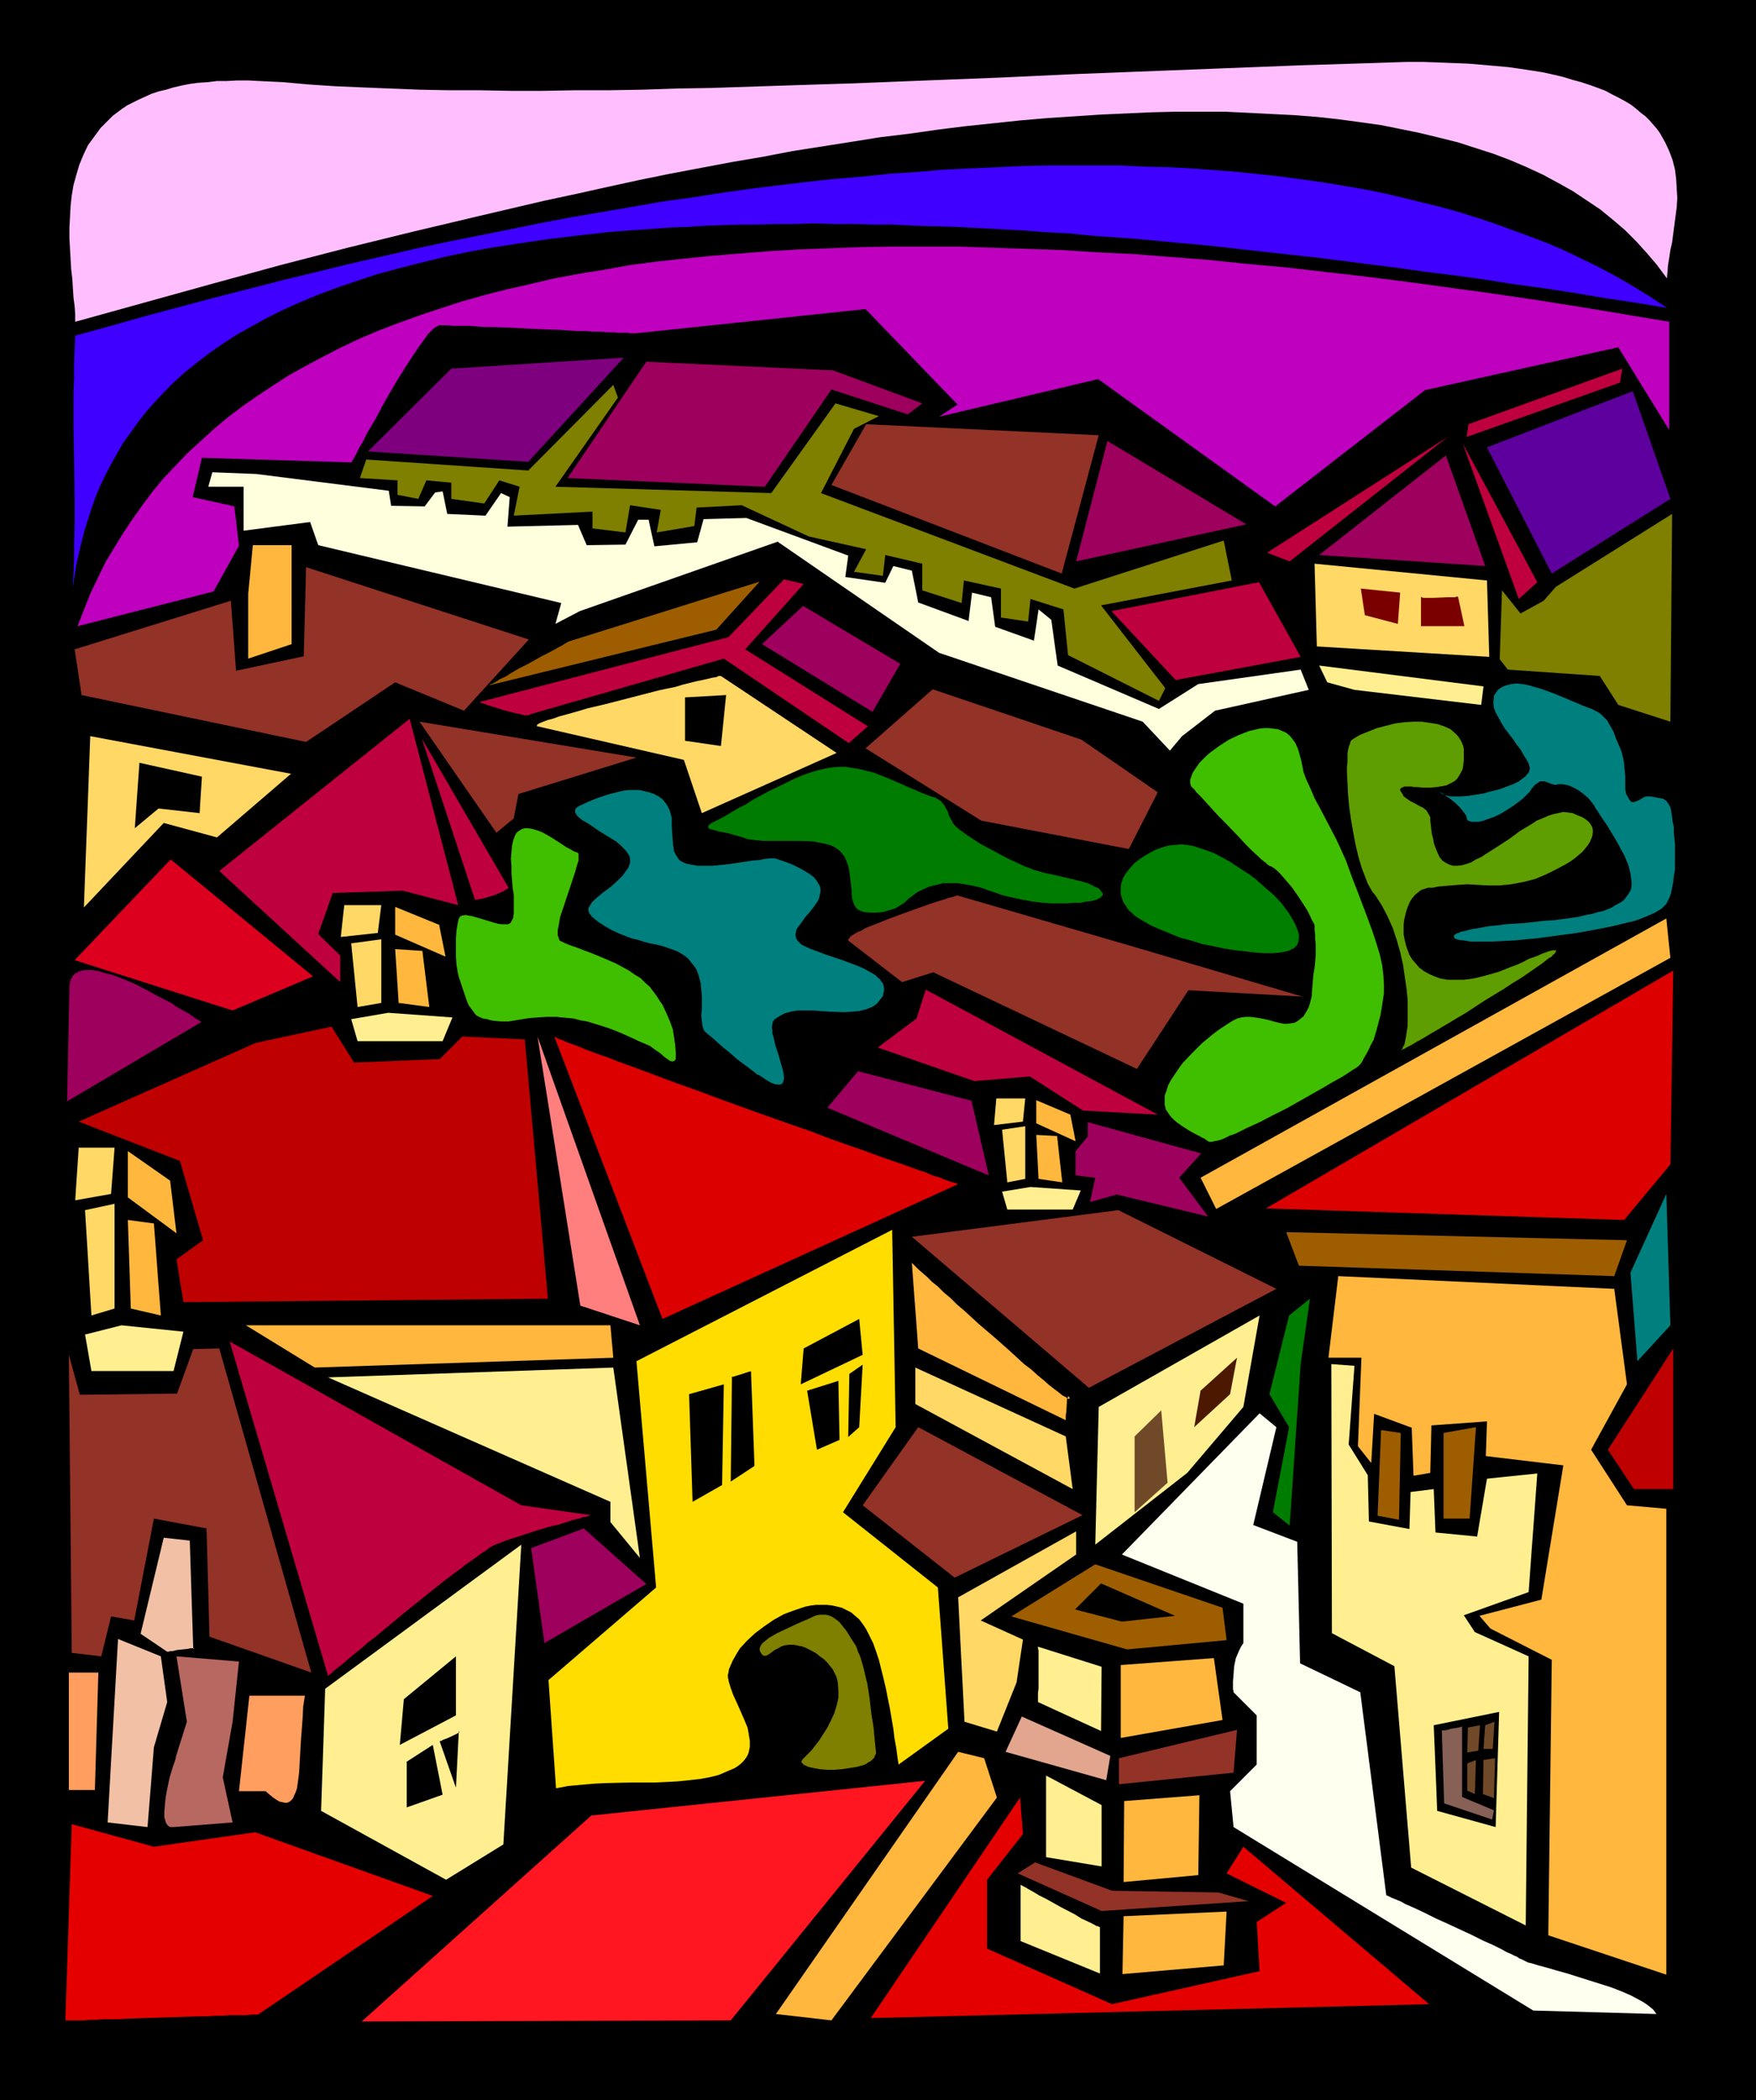 <?xml version="1.0" encoding="UTF-8" standalone="no"?>
<svg
   version="1.0"
   width="129.766mm"
   height="155.166mm"
   id="svg126"
   sodipodi:docname="Town - Old.wmf"
   xmlns:inkscape="http://www.inkscape.org/namespaces/inkscape"
   xmlns:sodipodi="http://sodipodi.sourceforge.net/DTD/sodipodi-0.dtd"
   xmlns="http://www.w3.org/2000/svg"
   xmlns:svg="http://www.w3.org/2000/svg">
  <rect width="100%" height="100%" fill="#333333" stroke="none"/>
  <sodipodi:namedview
     id="namedview126"
     pagecolor="#ffffff"
     bordercolor="#000000"
     borderopacity="0.25"
     inkscape:showpageshadow="2"
     inkscape:pageopacity="0.0"
     inkscape:pagecheckerboard="0"
     inkscape:deskcolor="#d1d1d1"
     inkscape:document-units="mm" />
  <defs
     id="defs1">
    <pattern
       id="WMFhbasepattern"
       patternUnits="userSpaceOnUse"
       width="6"
       height="6"
       x="0"
       y="0" />
  </defs>
  <path
     style="fill:#000000;fill-opacity:1;fill-rule:evenodd;stroke:none"
     d="M 0,0 H 490.455 V 586.455 H 0 Z"
     id="path1" />
  <path
     style="fill:#ff1621;fill-opacity:1;fill-rule:evenodd;stroke:none"
     d="m 101,564.478 103.101,-0.323 54.298,-66.903 -93.243,9.696 z"
     id="path2" />
  <path
     style="fill:#ffb73d;fill-opacity:1;fill-rule:evenodd;stroke:none"
     d="m 313.504,551.226 0.323,-16.16 28.765,-1.293 -0.808,15.029 z"
     id="path3" />
  <path
     style="fill:#ffb73d;fill-opacity:1;fill-rule:evenodd;stroke:none"
     d="m 313.827,525.531 0.162,-22.624 21.008,-1.616 -0.323,22.301 z"
     id="path4" />
  <path
     style="fill:#933226;fill-opacity:1;fill-rule:evenodd;stroke:none"
     d="m 312.534,490.948 v 7.272 l 31.997,-3.232 0.97,-11.959 z"
     id="path5" />
  <path
     style="fill:#ffb73d;fill-opacity:1;fill-rule:evenodd;stroke:none"
     d="m 313.019,485.292 v -20.362 l 26.018,-1.939 2.424,17.291 z"
     id="path6" />
  <path
     style="fill:#9e5e00;fill-opacity:1;fill-rule:evenodd;stroke:none"
     d="m 314.796,460.567 27.795,-2.586 -1.131,-9.05 -35.552,-12.12 -23.432,14.544 z"
     id="path7" />
  <path
     style="fill:#ffef91;fill-opacity:1;fill-rule:evenodd;stroke:none"
     d="m 289.748,459.759 17.938,5.656 -0.162,17.938 -17.614,-8.08 v -0.646 -0.808 -1.131 l 0.162,-1.131 v -1.454 -2.909 -5.333 -0.97 l -0.162,-0.646 v -0.323 z"
     id="path8" />
  <path
     style="fill:#e2a58e;fill-opacity:1;fill-rule:evenodd;stroke:none"
     d="m 285.385,479.313 24.725,10.989 -1.131,6.787 -28.118,-7.919 z"
     id="path9" />
  <path
     style="fill:#ffef91;fill-opacity:1;fill-rule:evenodd;stroke:none"
     d="m 292.172,495.796 v 22.786 l 15.514,2.586 v -17.13 z"
     id="path10" />
  <path
     style="fill:#ffef91;fill-opacity:1;fill-rule:evenodd;stroke:none"
     d="m 307.201,537.975 v 13.09 l -22.139,-9.05 v -15.675 h 0.162 l 0.162,0.162 0.323,0.162 0.323,0.162 0.646,0.323 0.485,0.323 1.454,0.808 1.616,0.97 1.939,0.97 4.04,2.262 4.04,2.101 1.778,1.131 1.778,0.808 1.293,0.646 0.646,0.323 0.485,0.323 h 0.323 l 0.323,0.162 0.323,0.162 z"
     id="path11" />
  <path
     style="fill:#933226;fill-opacity:1;fill-rule:evenodd;stroke:none"
     d="m 289.102,520.037 -4.848,3.07 23.432,10.504 41.046,-2.747 -8.403,-2.424 -29.734,-0.485 z"
     id="path12" />
  <path
     style="fill:#000000;fill-opacity:1;fill-rule:evenodd;stroke:none"
     d="m 307.524,442.144 -7.272,7.272 13.09,3.394 14.867,-1.616 z"
     id="path13" />
  <path
     style="fill:#ffb73d;fill-opacity:1;fill-rule:evenodd;stroke:none"
     d="m 216.705,562.377 50.904,-73.206 7.272,1.778 3.555,10.989 -46.218,62.217 z"
     id="path14" />
  <path
     style="fill:#e50000;fill-opacity:1;fill-rule:evenodd;stroke:none"
     d="m 243.208,563.508 155.944,-3.878 -51.874,-43.956 -4.686,7.434 16.645,8.242 -8.242,5.333 0.808,13.736 -41.208,9.211 -34.906,-15.514 V 524.885 l 10.019,-12.767 -0.808,-10.181 z"
     id="path15" />
  <path
     style="fill:#e50000;fill-opacity:1;fill-rule:evenodd;stroke:none"
     d="m 72.074,562.538 48.803,-33.129 -49.611,-17.776 -28.28,4.04 -22.947,-6.302 -1.778,54.783 h 0.646 0.646 1.131 1.131 1.454 l 1.778,-0.162 h 1.778 l 1.939,-0.162 h 2.262 2.262 l 2.262,-0.162 5.01,-0.162 5.01,-0.162 5.01,-0.162 5.01,-0.162 h 2.262 l 2.262,-0.162 h 2.101 l 1.939,-0.162 h 1.778 1.616 1.454 l 1.131,-0.162 h 0.97 0.646 z"
     id="path16" />
  <path
     style="fill:#b76860;fill-opacity:1;fill-rule:evenodd;stroke:none"
     d="m 48.48,510.179 h -0.485 -0.485 l -0.485,-0.323 -0.323,-0.323 -0.323,-0.485 -0.162,-0.485 -0.323,-1.131 v -1.616 l 0.162,-1.778 0.162,-1.778 0.323,-1.939 0.808,-3.878 0.485,-1.616 0.485,-1.616 0.485,-1.293 0.323,-1.131 v -0.323 l 0.162,-0.323 v -0.162 0 l 2.909,-9.211 -2.909,-18.261 17.453,1.454 -1.778,16.807 -2.747,15.514 2.747,12.605 z"
     id="path17" />
  <path
     style="fill:#f2c1a5;fill-opacity:1;fill-rule:evenodd;stroke:none"
     d="m 32.966,457.658 11.958,4.848 1.778,12.767 -3.717,12.605 -1.778,22.301 -11.15,-1.293 z"
     id="path18" />
  <path
     style="fill:#f2c1a5;fill-opacity:1;fill-rule:evenodd;stroke:none"
     d="m 53.974,460.406 -0.97,-30.22 -7.272,-0.808 -6.464,26.826 7.434,5.01 h 0.162 0.162 l 0.485,-0.162 h 0.646 l 1.293,-0.323 1.616,-0.162 1.454,-0.162 0.646,-0.162 h 0.485 0.323 0.323 z"
     id="path19" />
  <path
     style="fill:#ff9e5e;fill-opacity:1;fill-rule:evenodd;stroke:none"
     d="M 85.163,473.495 H 69.65 l -2.909,26.664 h 7.434 l 1.131,0.97 0.97,0.808 0.97,0.646 0.808,0.485 0.808,0.162 0.646,0.162 h 0.646 l 0.485,-0.162 0.485,-0.323 0.485,-0.485 0.323,-0.485 0.323,-0.808 0.323,-0.646 0.323,-0.97 0.162,-0.97 0.162,-1.131 0.323,-2.424 0.162,-2.747 0.162,-2.909 0.162,-3.07 0.485,-6.464 0.162,-3.232 z"
     id="path20" />
  <path
     style="fill:#ff9e5e;fill-opacity:1;fill-rule:evenodd;stroke:none"
     d="m 27.472,467.031 h -8.242 v 32.805 h 7.272 z"
     id="path21" />
  <path
     style="fill:#ffef91;fill-opacity:1;fill-rule:evenodd;stroke:none"
     d="m 90.819,471.556 54.782,-40.239 -5.01,83.71 -15.998,9.858 -34.906,-19.231 z"
     id="path22" />
  <path
     style="fill:#000000;fill-opacity:1;fill-rule:evenodd;stroke:none"
     d="m 112.797,474.465 14.544,-11.959 v 16.483 l -15.675,8.242 z"
     id="path23" />
  <path
     style="fill:#000000;fill-opacity:1;fill-rule:evenodd;stroke:none"
     d="m 113.605,491.918 v 12.767 l 10.019,-3.555 -2.747,-13.898 z"
     id="path24" />
  <path
     style="fill:#000000;fill-opacity:1;fill-rule:evenodd;stroke:none"
     d="m 128.149,483.515 -0.808,15.675 -4.525,-12.928 v 0 l 0.162,-0.162 h 0.323 l 0.485,-0.323 0.97,-0.323 2.101,-0.97 0.97,-0.485 0.323,-0.162 0.162,-0.162 v -0.162 z"
     id="path25" />
  <path
     style="fill:#933226;fill-opacity:1;fill-rule:evenodd;stroke:none"
     d="m 86.941,467.031 -25.694,-90.497 -7.272,0.162 -4.525,12.443 -27.149,0.323 -3.07,-11.151 0.808,83.225 8.242,0.97 2.747,-11.151 6.464,1.131 5.494,-28.442 14.706,2.747 0.808,30.22 z"
     id="path26" />
  <path
     style="fill:#bf003f;fill-opacity:1;fill-rule:evenodd;stroke:none"
     d="m 64.155,374.595 81.446,45.733 19.392,2.747 v 0 l -0.323,0.162 h -0.162 l -0.485,0.162 -0.323,0.162 h -0.646 l -1.293,0.485 -1.616,0.323 -1.939,0.646 -1.939,0.646 -2.262,0.485 -4.363,1.293 -4.363,1.454 -2.101,0.646 -1.939,0.646 -1.616,0.646 -1.293,0.485 -0.646,0.323 -0.97,0.485 -0.97,0.808 -1.293,0.808 -1.293,0.97 -1.616,1.131 -1.616,1.131 -1.616,1.293 -1.778,1.293 -1.939,1.454 -3.878,3.07 -8.242,6.626 -3.878,3.232 -3.878,3.232 -1.939,1.454 -1.616,1.454 -1.616,1.293 -1.616,1.293 -1.293,1.131 -1.293,1.131 -1.131,0.808 -0.97,0.808 -0.646,0.646 -0.646,0.485 -0.323,0.323 v 0 z"
     id="path27" />
  <path
     style="fill:#ffb73d;fill-opacity:1;fill-rule:evenodd;stroke:none"
     d="m 36.522,365.383 -0.808,-24.725 7.272,0.97 1.939,25.695 z"
     id="path28" />
  <path
     style="fill:#ffb73d;fill-opacity:1;fill-rule:evenodd;stroke:none"
     d="m 111.342,280.057 -0.97,-15.029 7.595,0.485 1.939,15.675 z"
     id="path29" />
  <path
     style="fill:#ffb73d;fill-opacity:1;fill-rule:evenodd;stroke:none"
     d="m 290.072,329.184 -0.646,-12.282 5.818,0.323 1.454,12.928 z"
     id="path30" />
  <path
     style="fill:#ffb73d;fill-opacity:1;fill-rule:evenodd;stroke:none"
     d="m 35.714,334.356 v -12.928 l 11.797,8.242 1.778,14.706 z"
     id="path31" />
  <path
     style="fill:#ffb73d;fill-opacity:1;fill-rule:evenodd;stroke:none"
     d="m 110.373,260.988 v -7.757 l 12.282,5.01 1.778,8.888 z"
     id="path32" />
  <path
     style="fill:#ffb73d;fill-opacity:1;fill-rule:evenodd;stroke:none"
     d="m 289.425,313.67 v -6.464 l 9.534,4.04 1.454,7.434 z"
     id="path33" />
  <path
     style="fill:#ffd866;fill-opacity:1;fill-rule:evenodd;stroke:none"
     d="M 31.997,320.458 H 21.978 l -0.97,14.706 10.019,-1.778 z"
     id="path34" />
  <path
     style="fill:#ffd866;fill-opacity:1;fill-rule:evenodd;stroke:none"
     d="M 106.494,252.746 H 96.152 l -0.97,8.888 10.342,-1.131 z"
     id="path35" />
  <path
     style="fill:#ffd866;fill-opacity:1;fill-rule:evenodd;stroke:none"
     d="m 286.355,306.722 h -8.08 l -0.646,7.434 8.08,-0.97 z"
     id="path36" />
  <path
     style="fill:#ffd866;fill-opacity:1;fill-rule:evenodd;stroke:none"
     d="m 23.755,337.911 1.778,29.412 6.464,-1.939 v -29.25 z"
     id="path37" />
  <path
     style="fill:#ffd866;fill-opacity:1;fill-rule:evenodd;stroke:none"
     d="m 98.091,263.412 1.778,17.776 6.626,-1.131 v -17.776 z"
     id="path38" />
  <path
     style="fill:#ffd866;fill-opacity:1;fill-rule:evenodd;stroke:none"
     d="m 279.891,315.448 1.454,14.706 5.01,-0.97 v -14.706 z"
     id="path39" />
  <path
     style="fill:#ffef91;fill-opacity:1;fill-rule:evenodd;stroke:none"
     d="m 23.755,372.655 1.778,10.181 h 22.947 l 2.747,-10.989 -17.291,-1.778 z"
     id="path40" />
  <path
     style="fill:#ffef91;fill-opacity:1;fill-rule:evenodd;stroke:none"
     d="m 98.091,284.582 1.778,6.141 h 23.755 l 2.747,-6.626 -17.938,-1.293 z"
     id="path41" />
  <path
     style="fill:#ffef91;fill-opacity:1;fill-rule:evenodd;stroke:none"
     d="m 279.891,332.74 1.454,5.01 h 18.261 l 2.262,-5.333 -14.059,-0.97 z"
     id="path42" />
  <path
     style="fill:#ffdd00;fill-opacity:1;fill-rule:evenodd;stroke:none"
     d="m 153.197,469.132 2.101,30.22 3.394,-0.646 3.555,-0.323 3.555,-0.323 3.394,-0.162 7.11,-0.162 h 3.394 3.232 l 3.394,-0.162 3.07,-0.162 3.07,-0.323 2.909,-0.323 2.747,-0.485 2.586,-0.646 2.262,-0.97 2.262,-0.97 0.97,-0.646 0.808,-0.646 0.646,-0.646 0.646,-0.808 0.485,-0.808 0.323,-0.808 0.162,-0.808 0.162,-0.808 v -1.616 l -0.323,-1.939 -0.323,-1.778 -0.808,-1.939 -1.616,-3.717 -1.616,-3.555 -0.646,-1.778 -0.485,-1.616 -0.323,-1.454 v -0.646 l 0.162,-0.646 0.162,-0.97 0.485,-1.131 0.485,-1.131 0.646,-1.131 0.646,-1.131 0.808,-1.293 1.939,-2.101 2.262,-2.101 2.586,-1.939 2.586,-1.778 2.909,-1.616 3.07,-1.131 2.909,-0.97 1.616,-0.323 1.454,-0.162 h 1.454 1.454 l 1.454,0.162 1.454,0.323 1.293,0.323 1.293,0.646 1.293,0.646 1.131,0.97 1.131,0.97 0.97,1.293 0.97,1.454 0.97,1.939 0.97,1.939 0.808,2.262 0.808,2.424 0.646,2.586 0.646,2.586 0.646,2.747 1.131,5.656 0.97,5.656 0.323,2.747 0.485,2.586 0.323,2.424 0.323,2.262 13.898,-10.019 -2.909,-39.431 -26.502,-21.008 14.706,-23.756 -0.97,-55.106 -71.427,36.684 5.494,63.187 z"
     id="path43" />
  <path
     style="fill:#9e005e;fill-opacity:1;fill-rule:evenodd;stroke:none"
     d="m 152.065,458.789 28.442,-16.483 -17.453,-15.514 -14.706,5.494 z"
     id="path44" />
  <path
     style="fill:#7f7f00;fill-opacity:1;fill-rule:evenodd;stroke:none"
     d="m 212.504,461.537 0.485,0.646 0.485,0.162 h 0.485 l 0.646,-0.323 0.485,-0.323 0.646,-0.485 0.646,-0.485 0.97,-0.485 0.808,-0.485 0.97,-0.323 1.293,-0.162 h 1.293 l 1.616,0.323 0.808,0.162 0.808,0.323 0.97,0.485 0.97,0.485 1.131,0.646 0.97,0.808 1.131,0.808 0.97,0.97 0.646,0.808 0.808,0.97 0.485,0.97 0.485,0.97 0.323,0.97 0.162,0.97 0.162,2.101 v 2.101 l -0.485,2.101 -0.646,2.101 -0.97,2.101 -0.97,1.939 -1.131,1.778 -1.131,1.778 -1.131,1.454 -1.131,1.454 -1.131,1.131 -0.97,0.97 -0.323,0.323 -0.162,0.323 -0.162,0.323 0.162,0.323 0.323,0.323 0.323,0.323 0.485,0.162 0.646,0.323 1.454,0.323 1.778,0.323 1.939,0.162 h 2.101 l 2.101,-0.162 2.101,-0.323 2.101,-0.323 1.778,-0.485 0.808,-0.323 0.646,-0.485 0.646,-0.323 0.485,-0.485 0.485,-0.485 0.162,-0.485 0.323,-0.646 v -0.485 l -0.162,-1.454 -0.162,-1.616 -0.162,-1.616 -0.162,-1.939 -0.646,-4.04 -0.485,-4.202 -0.646,-4.202 -0.485,-1.939 -0.485,-2.101 -0.485,-1.778 -0.485,-1.616 -0.646,-1.454 -0.485,-1.454 -1.454,-2.262 -1.293,-2.101 -1.293,-1.616 -0.646,-0.808 -0.808,-0.646 -0.646,-0.485 -0.808,-0.485 -0.808,-0.323 -0.808,-0.162 h -0.808 -0.808 l -0.97,0.162 -0.808,0.323 -0.97,0.485 -1.131,0.485 -2.586,1.131 -2.747,1.293 -2.747,1.293 -1.131,0.646 -1.131,0.646 -0.97,0.808 -0.808,0.646 -0.485,0.646 -0.323,0.808 v 0.646 z"
     id="path45" />
  <path
     style="fill:#ffef91;fill-opacity:1;fill-rule:evenodd;stroke:none"
     d="m 91.627,384.614 79.669,-2.747 7.434,53.167 -8.242,-10.019 v -5.656 z"
     id="path46" />
  <path
     style="fill:#ffb73d;fill-opacity:1;fill-rule:evenodd;stroke:none"
     d="m 171.296,379.119 -0.808,-9.05 H 68.68 l 19.23,11.797 z"
     id="path47" />
  <path
     style="fill:#ff7f7f;fill-opacity:1;fill-rule:evenodd;stroke:none"
     d="m 162.085,364.575 -11.958,-75.145 28.603,80.64 z"
     id="path48" />
  <path
     style="fill:#dd0000;fill-opacity:1;fill-rule:evenodd;stroke:none"
     d="m 154.813,289.43 30.219,78.862 82.578,-37.653 h -0.162 l -0.162,-0.162 -0.485,-0.162 -0.485,-0.162 -0.808,-0.162 -0.808,-0.323 -0.97,-0.323 -0.97,-0.485 -1.293,-0.323 -1.454,-0.485 -1.293,-0.646 -1.616,-0.485 -1.778,-0.646 -1.778,-0.646 -1.778,-0.646 -1.939,-0.646 -4.202,-1.454 -4.363,-1.616 -4.686,-1.616 -5.01,-1.778 -5.01,-1.939 -5.171,-1.778 -10.504,-3.717 -10.666,-3.878 -5.171,-1.939 -5.01,-1.778 -4.848,-1.778 -4.686,-1.778 -4.363,-1.616 -4.04,-1.454 -1.939,-0.808 -1.939,-0.646 -1.778,-0.646 -3.07,-1.131 -1.454,-0.646 -1.293,-0.485 -1.293,-0.485 -0.97,-0.323 -0.97,-0.485 -0.808,-0.323 -0.646,-0.162 -0.485,-0.323 -0.323,-0.162 z"
     id="path49" />
  <path
     style="fill:#bf0000;fill-opacity:1;fill-rule:evenodd;stroke:none"
     d="m 146.571,290.238 -17.453,-0.808 -6.302,6.303 -23.917,0.97 -6.302,-10.019 -21.17,4.525 -49.45,21.978 28.28,10.989 6.464,22.14 -7.434,5.333 1.939,11.959 101.808,-0.97 z"
     id="path50" />
  <path
     style="fill:#000000;fill-opacity:1;fill-rule:evenodd;stroke:none"
     d="m 192.465,389.3 0.97,30.058 8.242,-4.686 0.485,-28.119 z"
     id="path51" />
  <path
     style="fill:#000000;fill-opacity:1;fill-rule:evenodd;stroke:none"
     d="m 204.424,384.614 -0.323,29.088 6.626,-4.363 -0.97,-26.503 v 0 l -0.162,0.162 h -0.323 l -0.485,0.162 -0.97,0.323 -2.101,0.646 -0.97,0.323 h -0.323 l -0.162,0.162 v 0 z"
     id="path52" />
  <path
     style="fill:#000000;fill-opacity:1;fill-rule:evenodd;stroke:none"
     d="m 224.462,376.534 -0.808,10.019 17.291,-8.242 -0.97,-10.019 z"
     id="path53" />
  <path
     style="fill:#000000;fill-opacity:1;fill-rule:evenodd;stroke:none"
     d="m 225.432,388.331 2.747,16.483 6.302,-2.747 -0.323,-16.483 z"
     id="path54" />
  <path
     style="fill:#000000;fill-opacity:1;fill-rule:evenodd;stroke:none"
     d="m 240.945,381.059 -0.97,17.453 -3.07,2.747 0.323,-17.615 z"
     id="path55" />
  <path
     style="fill:#007f7f;fill-opacity:1;fill-rule:evenodd;stroke:none"
     d="m 216.221,284.744 0.646,-0.485 0.808,-0.485 1.454,-0.808 1.778,-0.485 1.939,-0.323 h 2.101 2.101 l 4.363,0.323 4.525,0.162 2.101,-0.162 1.939,-0.162 1.939,-0.485 1.616,-0.646 0.808,-0.485 0.646,-0.485 0.485,-0.646 0.646,-0.808 0.485,-0.646 0.162,-0.808 0.162,-0.646 v -0.808 l -0.162,-0.646 -0.162,-0.646 -0.485,-0.485 -0.323,-0.646 -0.646,-0.485 -0.646,-0.646 -1.616,-0.97 -1.778,-0.97 -1.939,-0.808 -4.363,-1.616 -4.363,-1.454 -2.101,-0.808 -1.778,-0.646 -1.454,-0.646 -1.293,-0.646 -0.646,-0.646 -0.485,-0.485 -0.323,-0.646 -0.162,-0.646 v -0.646 l 0.162,-0.646 0.162,-0.646 0.485,-0.646 0.97,-1.293 1.131,-1.616 0.646,-0.646 0.646,-0.808 1.131,-1.454 0.97,-1.454 0.323,-0.808 0.162,-0.808 0.162,-0.808 v -0.808 l -0.162,-0.808 -0.485,-0.808 -0.485,-0.808 -0.808,-0.97 -1.131,-0.808 -1.293,-0.808 -1.454,-0.808 -1.939,-0.97 -2.101,-0.808 -2.424,-0.808 -0.323,-0.162 h -1.454 l -1.454,0.162 -1.616,0.323 -1.939,0.162 -2.101,0.323 -4.363,0.646 -4.686,0.485 h -2.101 -1.939 l -1.778,-0.323 -1.616,-0.323 -0.646,-0.323 -0.646,-0.323 -0.485,-0.323 -0.323,-0.485 -0.646,-0.97 -0.485,-0.97 -0.162,-1.131 -0.162,-1.131 -0.162,-2.424 -0.162,-2.262 v -2.424 l -0.323,-1.131 -0.323,-1.131 -0.485,-0.97 -0.646,-0.97 -0.808,-0.97 -1.131,-0.808 -1.131,-0.646 -1.454,-0.485 -1.293,-0.323 -1.454,-0.323 h -1.454 -1.454 l -1.454,0.162 -1.454,0.323 -3.07,0.808 -2.909,0.97 -2.747,1.131 -2.424,1.131 -0.485,0.323 -0.323,0.323 -0.162,0.323 v 0.485 0.323 l 0.323,0.485 0.162,0.323 0.485,0.485 0.97,0.808 1.454,0.808 1.454,0.97 1.616,1.131 3.394,2.101 1.616,0.97 1.454,1.293 1.131,1.131 0.808,1.131 0.323,0.646 0.162,0.646 v 0.485 0.646 l -0.485,1.293 -0.808,1.131 -0.808,1.131 -0.97,0.97 -2.262,2.101 -2.424,1.778 -1.131,0.97 -0.97,0.808 -0.808,0.808 -0.485,0.808 -0.485,0.808 v 0.808 l 0.323,0.808 0.323,0.323 0.323,0.485 1.778,1.454 1.778,1.131 1.939,1.131 2.101,0.97 2.424,0.97 1.454,0.485 1.454,0.323 1.454,0.485 1.778,0.485 1.778,0.323 1.939,0.485 1.454,0.485 1.293,0.485 1.293,0.485 1.131,0.646 0.97,0.646 0.808,0.646 0.646,0.808 0.646,0.808 0.646,0.808 0.485,0.808 0.646,1.778 0.485,1.939 0.162,1.778 0.162,1.939 v 3.555 l -0.162,1.778 0.162,1.454 0.162,1.293 0.323,1.131 0.323,0.485 0.323,0.323 1.778,1.454 1.616,1.454 1.454,1.293 1.454,1.131 1.293,1.131 1.293,1.131 1.293,0.97 1.131,0.808 2.101,1.616 0.808,0.646 0.97,0.485 1.454,0.97 1.293,0.808 1.131,0.485 0.808,0.162 h 0.808 l 0.485,-0.162 0.323,-0.323 0.162,-0.485 0.162,-0.646 v -0.646 l -0.162,-0.97 -0.162,-0.808 -0.646,-2.262 -0.646,-2.262 -0.808,-2.424 -0.485,-2.262 -0.323,-0.97 v -0.97 l -0.162,-0.808 0.162,-0.97 0.162,-0.646 z"
     id="path56" />
  <path
     style="fill:#3fbf00;fill-opacity:1;fill-rule:evenodd;stroke:none"
     d="m 161.277,238.04 -0.646,-0.162 -0.646,-0.323 -0.808,-0.485 -0.97,-0.485 -0.97,-0.646 -0.97,-0.646 -2.262,-1.454 -2.262,-1.293 -1.131,-0.485 -0.97,-0.323 -1.131,-0.323 -1.131,-0.162 h -0.808 l -0.97,0.323 -0.485,0.323 -0.485,0.323 -0.485,0.485 -0.323,0.646 -0.485,1.293 -0.323,1.454 -0.162,1.778 -0.162,1.939 0.162,1.939 v 2.101 l 0.323,4.04 0.323,1.939 v 1.939 1.616 1.616 l -0.162,1.293 -0.485,0.97 -0.323,0.485 -0.646,0.323 h -0.808 -0.97 l -1.131,-0.162 -1.131,-0.323 -4.848,-1.454 -1.131,-0.323 -0.97,-0.162 -0.97,-0.162 -0.808,0.162 -0.485,0.162 -0.485,0.646 -0.162,0.646 -0.162,0.808 -0.162,0.97 -0.162,0.97 -0.162,2.262 v 2.586 2.424 l 0.162,2.262 0.162,0.97 0.162,0.97 0.162,0.808 0.162,0.646 0.485,1.454 0.485,1.454 1.131,3.394 0.646,1.616 0.97,1.293 0.808,1.131 0.485,0.485 0.646,0.323 1.131,0.485 1.131,0.162 0.97,0.323 1.131,0.162 1.939,0.162 h 1.939 l 1.939,-0.323 1.939,-0.323 2.101,-0.323 2.262,-0.162 2.424,-0.162 h 2.747 l 1.454,0.162 1.778,0.162 1.616,0.162 1.778,0.485 1.939,0.323 2.101,0.646 2.101,0.646 2.424,0.808 2.424,0.97 2.586,1.131 2.747,1.293 3.07,1.293 1.293,0.97 1.454,0.97 1.293,1.131 1.131,0.808 0.485,0.323 0.485,0.162 h 0.323 l 0.323,-0.162 0.323,-0.162 0.162,-0.485 v -0.646 -0.97 l -0.162,-2.101 -0.323,-2.262 -0.323,-2.101 -0.808,-2.262 -0.97,-2.262 -1.131,-2.424 -0.808,-1.131 -0.808,-1.293 -0.97,-1.293 -0.97,-1.293 -1.293,-1.131 -1.293,-1.293 -1.616,-0.97 -1.616,-1.131 -3.555,-1.939 -3.717,-1.616 -3.555,-1.454 -1.778,-0.646 -1.616,-0.646 -1.454,-0.485 -1.293,-0.485 -1.131,-0.485 -0.97,-0.485 -0.323,-0.162 -0.162,-0.485 -0.162,-0.485 -0.162,-0.485 v -0.646 -0.808 l 0.323,-1.616 0.323,-1.939 0.646,-1.939 1.454,-4.363 1.454,-4.363 0.646,-1.939 0.485,-1.778 0.485,-1.454 v -0.646 -0.485 -0.485 -0.323 l -0.162,-0.162 z"
     id="path57" />
  <path
     style="fill:#933226;fill-opacity:1;fill-rule:evenodd;stroke:none"
     d="m 266.64,440.528 35.714,-17.453 -45.894,-24.564 -15.514,21.816 z"
     id="path58" />
  <path
     style="fill:#ffd866;fill-opacity:1;fill-rule:evenodd;stroke:none"
     d="m 267.609,446.023 1.778,34.745 9.05,2.747 5.494,-13.736 1.778,-11.959 -11.797,-5.333 26.664,-18.423 v -6.464 z"
     id="path59" />
  <path
     style="fill:#ffd866;fill-opacity:1;fill-rule:evenodd;stroke:none"
     d="m 299.606,415.803 -1.939,-14.706 -42.016,-19.231 v 10.181 z"
     id="path60" />
  <path
     style="fill:#933226;fill-opacity:1;fill-rule:evenodd;stroke:none"
     d="m 304.131,387.523 52.358,-27.634 -44.117,-21.978 -57.691,7.434 z"
     id="path61" />
  <path
     style="fill:#ffef91;fill-opacity:1;fill-rule:evenodd;stroke:none"
     d="m 305.908,431.317 25.694,-20.039 15.675,-18.423 4.525,-25.533 -44.925,25.533 z"
     id="path62" />
  <path
     style="fill:#ffb73d;fill-opacity:1;fill-rule:evenodd;stroke:none"
     d="m 298.636,390.108 0.162,0.323 v 0 l -0.162,0.162 h -0.323 l -0.646,-0.485 -0.97,-0.485 -0.97,-0.808 -1.293,-0.97 -1.454,-1.131 -1.454,-1.293 -1.778,-1.454 -1.778,-1.616 -1.939,-1.454 -4.04,-3.717 -4.202,-3.717 -4.363,-3.717 -4.04,-3.717 -2.101,-1.778 -1.778,-1.778 -1.939,-1.616 -1.616,-1.616 -1.616,-1.293 -1.293,-1.293 -1.293,-1.131 -1.131,-0.97 -0.808,-0.808 -0.646,-0.646 -0.323,-0.323 -0.162,-0.162 1.778,23.917 41.208,20.039 v -1.293 l 0.162,-1.131 0.162,-2.747 v -0.646 l 0.162,-0.323 0.162,-0.323 v -0.323 l 0.162,0.162 z"
     id="path63" />
  <path
     style="fill:#704928;fill-opacity:1;fill-rule:evenodd;stroke:none"
     d="m 316.897,422.267 v -21.17 l 7.434,-7.272 1.778,20.2 z"
     id="path64" />
  <path
     style="fill:#4c1900;fill-opacity:1;fill-rule:evenodd;stroke:none"
     d="m 335.32,388.331 -1.778,10.181 10.019,-9.211 1.939,-10.181 z"
     id="path65" />
  <path
     style="fill:#ffef91;fill-opacity:1;fill-rule:evenodd;stroke:none"
     d="m 371.841,380.897 0.162,75.145 17.453,9.211 4.686,56.238 31.997,16.16 0.808,-75.145 -15.029,-6.787 -3.07,-4.686 18.099,-6.464 2.424,-33.129 -14.059,1.454 -2.747,16.16 -11.635,-1.131 -0.485,-12.12 -6.464,0.808 -0.323,10.343 -11.312,-2.101 -0.323,-12.928 -5.333,-8.565 1.616,-21.978 z"
     id="path66" />
  <path
     style="fill:#000000;fill-opacity:1;fill-rule:evenodd;stroke:none"
     d="m 400.444,481.737 0.97,23.917 16.322,4.525 0.97,-32.159 z"
     id="path67" />
  <path
     style="fill:#ffb73d;fill-opacity:1;fill-rule:evenodd;stroke:none"
     d="m 465.407,551.388 -32.966,-10.989 0.97,-76.923 -17.13,-8.727 -3.07,-3.555 17.291,-4.525 6.141,-37.492 -21.654,-2.586 0.323,-9.696 -15.514,1.131 -0.323,13.251 -4.686,0.808 -0.485,-13.413 -10.504,-3.878 -0.808,13.736 -3.717,-4.686 0.97,-24.725 h -9.211 l 2.747,-22.786 77.083,3.555 3.555,26.664 -10.019,18.261 10.019,15.514 10.989,0.97 z"
     id="path68" />
  <path
     style="fill:#007f7f;fill-opacity:1;fill-rule:evenodd;stroke:none"
     d="m 455.388,355.364 10.019,-21.978 1.131,36.684 -9.211,10.019 z"
     id="path69" />
  <path
     style="fill:#bf0000;fill-opacity:1;fill-rule:evenodd;stroke:none"
     d="m 467.347,376.534 -18.261,28.28 7.272,10.989 h 10.989 z"
     id="path70" />
  <path
     style="fill:#9e5e00;fill-opacity:1;fill-rule:evenodd;stroke:none"
     d="m 403.192,400.128 9.05,-1.616 -1.778,25.533 h -7.272 z"
     id="path71" />
  <path
     style="fill:#9e5e00;fill-opacity:1;fill-rule:evenodd;stroke:none"
     d="m 385.739,399.32 5.494,0.808 -0.485,24.24 -5.979,-1.131 z"
     id="path72" />
  <path
     style="fill:#9e5e00;fill-opacity:1;fill-rule:evenodd;stroke:none"
     d="m 454.419,346.314 -3.555,10.019 -88.072,-2.909 -3.555,-9.373 z"
     id="path73" />
  <path
     style="fill:#ffb73d;fill-opacity:1;fill-rule:evenodd;stroke:none"
     d="m 335.32,328.861 130.088,-72.398 1.131,10.989 -126.856,70.135 z"
     id="path74" />
  <path
     style="fill:#dd0000;fill-opacity:1;fill-rule:evenodd;stroke:none"
     d="m 353.58,337.426 113.766,-66.419 -0.808,54.137 -12.928,15.514 z"
     id="path75" />
  <path
     style="fill:#ffffef;fill-opacity:1;fill-rule:evenodd;stroke:none"
     d="m 428.24,561.407 34.421,0.97 -0.485,-0.646 -0.485,-0.646 -0.808,-0.646 -0.808,-0.646 -0.97,-0.646 -1.131,-0.646 -2.424,-1.293 -2.586,-1.131 -2.909,-1.131 -3.07,-0.97 -3.07,-0.97 -6.141,-1.939 -2.909,-0.808 -2.747,-0.808 -2.424,-0.646 -2.101,-0.646 -0.808,-0.162 -0.646,-0.323 -0.646,-0.323 -0.646,-0.323 -0.485,-0.162 -0.646,-0.485 -0.808,-0.323 -0.97,-0.485 -1.131,-0.485 -1.131,-0.646 -1.293,-0.646 -1.293,-0.646 -2.909,-1.293 -3.232,-1.616 -6.626,-3.07 -3.232,-1.454 -3.232,-1.616 -2.747,-1.293 -1.454,-0.646 -1.131,-0.485 -1.131,-0.646 -1.131,-0.485 -0.808,-0.323 -0.808,-0.323 -0.646,-0.323 -0.323,-0.162 -0.323,-0.162 h -0.162 l -7.272,-56.722 -16.806,-8.08 -0.808,-33.937 -12.282,-4.686 6.464,-27.311 -4.686,-3.878 -38.461,39.431 33.936,13.736 v 10.989 l -0.646,0.97 -0.485,0.97 -0.485,1.131 -0.485,1.131 -0.485,2.262 -0.162,2.262 -0.162,1.939 v 0.97 0.646 0.646 l 0.162,0.485 v 0.323 l 6.464,6.464 V 492.726 l -7.434,7.434 0.97,10.019 z"
     id="path76" />
  <path
     style="fill:#007c00;fill-opacity:1;fill-rule:evenodd;stroke:none"
     d="m 355.52,422.267 4.686,3.717 3.07,-45.087 2.586,-18.261 -5.818,4.686 -5.494,21.978 5.494,9.211 z"
     id="path77" />
  <path
     style="fill:#876056;fill-opacity:1;fill-rule:evenodd;stroke:none"
     d="m 402.707,483.353 0.646,20.2 13.413,4.525 0.485,-2.586 -8.888,-3.717 v -19.715 0 l -0.323,0.162 -0.646,0.162 -0.97,0.162 -1.131,0.162 -0.97,0.323 -0.97,0.162 h -0.323 -0.323 z"
     id="path78" />
  <path
     style="fill:#704928;fill-opacity:1;fill-rule:evenodd;stroke:none"
     d="m 409.979,482.383 -0.162,6.949 3.07,-0.485 0.485,-7.111 z"
     id="path79" />
  <path
     style="fill:#704928;fill-opacity:1;fill-rule:evenodd;stroke:none"
     d="m 414.827,481.737 -0.485,6.626 h 2.586 l 0.485,-7.595 z"
     id="path80" />
  <path
     style="fill:#704928;fill-opacity:1;fill-rule:evenodd;stroke:none"
     d="m 412.241,491.433 -0.323,9.535 -2.101,-0.97 v -7.595 h 0.162 l 0.162,-0.162 0.97,-0.323 0.646,-0.323 h 0.323 z"
     id="path81" />
  <path
     style="fill:#704928;fill-opacity:1;fill-rule:evenodd;stroke:none"
     d="m 414.342,491.433 -0.162,9.535 3.07,1.131 0.323,-11.151 z"
     id="path82" />
  <path
     style="fill:#3fbf00;fill-opacity:1;fill-rule:evenodd;stroke:none"
     d="m 337.42,318.68 -0.485,-0.323 -0.646,-0.485 -0.485,-0.162 -0.485,-0.323 -0.97,-0.485 -2.101,-1.131 -2.262,-1.454 -1.131,-0.808 -0.97,-0.808 -0.808,-0.808 -0.808,-1.131 -0.646,-0.97 -0.323,-1.293 v -1.131 -1.454 l 0.485,-1.293 0.485,-1.616 0.808,-1.454 0.97,-1.454 0.97,-1.454 1.131,-1.616 2.747,-2.909 2.747,-2.747 2.909,-2.424 1.454,-1.131 1.454,-0.97 1.454,-0.97 1.293,-0.808 1.293,-0.646 1.131,-0.323 1.293,-0.162 h 1.293 l 1.293,0.162 1.131,0.162 2.424,0.485 2.262,0.646 2.262,0.485 h 0.97 l 1.131,-0.162 0.97,-0.162 0.808,-0.485 0.808,-0.646 0.808,-0.646 0.485,-0.808 0.485,-0.808 0.485,-0.97 0.323,-0.97 0.485,-1.939 0.162,-2.262 0.162,-1.939 0.162,-1.939 0.323,-1.939 0.162,-1.616 0.162,-1.778 v -3.232 l -0.162,-1.454 v -1.293 l -0.162,-1.131 v -0.808 -0.646 l -0.323,-0.646 -0.485,-0.808 -0.485,-1.131 -0.646,-1.293 -0.808,-1.293 -1.778,-2.747 -1.939,-2.747 -1.131,-1.293 -0.97,-1.131 -0.97,-1.131 -0.808,-0.808 -0.97,-0.808 -0.808,-0.485 -0.485,-0.162 -0.485,-0.323 -0.485,-0.485 -0.646,-0.485 -0.808,-0.646 -0.646,-0.646 -1.778,-1.616 -1.778,-1.778 -1.778,-1.939 -3.878,-4.04 -1.939,-1.939 -1.778,-1.939 -1.616,-1.778 -1.454,-1.616 -0.646,-0.646 -0.646,-0.646 -0.485,-0.646 -0.323,-0.323 -0.485,-0.485 -0.162,-0.162 -0.162,-0.323 v 0 l -0.162,-0.808 v -0.808 l 0.323,-0.808 0.323,-0.97 0.485,-0.808 0.808,-1.131 0.646,-0.97 0.97,-0.97 0.97,-0.97 1.131,-0.97 2.424,-1.778 2.747,-1.778 2.747,-1.293 2.909,-1.131 1.454,-0.323 1.293,-0.323 1.454,-0.162 h 1.293 l 1.293,0.162 1.293,0.162 1.131,0.485 1.131,0.485 0.97,0.808 0.808,0.97 0.808,1.131 0.646,1.454 0.485,1.616 0.485,1.778 0.323,1.616 0.323,1.616 0.646,1.778 0.808,1.778 0.808,1.778 0.808,1.939 2.101,3.878 4.04,7.757 1.778,3.878 0.808,1.778 0.646,1.778 1.293,3.555 1.454,3.717 2.747,7.272 1.293,3.555 1.131,3.394 0.97,3.232 0.323,1.454 0.323,1.454 0.323,2.747 0.162,2.586 v 2.424 l -0.323,2.101 -0.323,2.101 -0.323,1.939 -0.485,1.778 -0.485,1.939 -0.485,1.616 -0.485,1.616 -0.808,1.454 -0.646,1.454 -0.646,1.131 -0.646,1.131 -0.485,0.97 -0.485,0.646 -0.162,0.162 -0.323,0.323 -0.646,0.485 -0.808,0.485 -0.97,0.646 -0.97,0.646 -1.293,0.808 -1.454,0.808 -1.454,0.808 -1.616,0.97 -3.394,1.939 -3.717,2.101 -3.717,2.101 -3.878,1.939 -3.717,1.939 -3.555,1.616 -1.616,0.808 -1.616,0.808 -1.454,0.485 -1.293,0.646 -1.131,0.485 -1.131,0.323 -0.97,0.162 -0.646,0.162 h -0.646 z"
     id="path83" />
  <path
     style="fill:#5e9e00;fill-opacity:1;fill-rule:evenodd;stroke:none"
     d="m 377.659,206.528 2.101,-1.293 2.424,-0.97 2.424,-0.97 2.586,-0.646 2.424,-0.646 2.586,-0.323 2.424,-0.162 h 2.424 l 2.262,0.323 2.101,0.323 1.939,0.646 1.778,0.808 1.293,1.131 0.646,0.646 0.485,0.646 0.485,0.808 0.323,0.646 0.323,0.808 0.162,0.97 v 1.616 1.454 l -0.162,1.293 -0.162,1.131 -0.485,0.97 -0.485,0.808 -0.485,0.808 -0.646,0.646 -0.808,0.485 -0.646,0.323 -0.97,0.485 -0.808,0.162 -1.939,0.323 -1.778,0.162 h -1.939 l -1.778,-0.162 h -0.808 l -0.808,-0.162 h -1.778 l -0.485,0.162 -0.323,0.162 -0.323,0.162 -0.162,0.323 v 0.323 l 0.323,0.485 0.323,0.485 0.323,0.646 0.646,0.485 1.131,0.808 1.293,0.646 1.131,0.646 1.293,0.646 0.97,0.808 0.323,0.646 0.323,0.485 0.323,0.646 v 0.97 l 0.162,1.293 0.162,1.454 0.162,1.131 0.323,1.131 0.162,1.131 0.323,0.97 0.646,1.616 0.646,1.454 0.808,0.97 0.97,0.646 0.97,0.485 1.131,0.323 h 1.131 l 1.293,-0.162 1.131,-0.323 1.454,-0.485 1.293,-0.808 1.454,-0.646 1.454,-0.97 3.07,-1.939 3.232,-2.101 3.07,-2.262 3.232,-1.939 1.454,-0.97 1.616,-0.646 1.454,-0.646 1.454,-0.485 1.454,-0.323 1.454,-0.323 1.454,0.162 1.131,0.162 1.454,0.646 1.293,0.485 0.97,0.646 0.808,0.646 0.485,0.646 0.485,0.808 0.162,0.808 v 0.808 l -0.162,0.97 -0.323,0.808 -0.323,0.808 -0.646,0.97 -0.646,0.808 -0.808,0.97 -0.97,0.808 -1.131,0.97 -1.131,0.808 -1.293,0.808 -2.747,1.454 -2.909,1.454 -3.07,1.293 -3.232,0.808 -3.394,0.646 -3.232,0.323 h -1.616 -1.616 l -3.07,-0.162 -2.747,-0.162 -2.424,0.162 -2.101,0.162 -1.939,0.162 -1.778,0.162 -1.454,0.323 h -1.293 l -0.97,0.323 -0.97,0.323 -0.808,0.646 -0.808,0.646 -0.808,0.97 -0.646,0.97 -0.485,1.131 -0.485,1.293 -0.323,1.293 -0.323,1.293 -0.162,1.454 v 1.454 1.293 l 0.323,1.616 0.323,1.293 0.485,1.454 0.485,1.293 0.808,1.293 0.97,1.131 0.97,1.131 1.293,0.97 1.454,0.808 1.454,0.646 1.778,0.646 1.939,0.323 h 2.262 2.262 l 2.586,-0.323 2.747,-0.646 2.909,-0.808 1.616,-0.485 1.616,-0.646 1.616,-0.646 1.778,-0.646 1.778,-0.808 1.454,-0.808 1.454,-0.485 1.293,-0.485 0.97,-0.485 0.97,-0.323 0.808,-0.323 0.646,-0.162 0.646,-0.162 h 0.323 0.323 0.162 l 0.162,0.162 -0.162,0.162 -0.162,0.323 -0.162,0.323 -0.485,0.323 -0.323,0.485 -0.646,0.323 -0.646,0.485 -1.454,1.131 -1.616,1.131 -2.101,1.454 -2.101,1.454 -2.424,1.454 -2.424,1.616 -5.333,3.232 -5.171,3.394 -2.747,1.616 -2.424,1.454 -2.424,1.454 -2.262,1.293 -2.101,1.293 -1.778,0.97 -1.616,0.97 -0.646,0.323 -0.646,0.323 -0.485,0.323 -0.485,0.162 -0.323,0.162 -0.323,0.162 h -0.162 0.162 l 0.162,-0.162 0.323,-0.323 0.162,-0.485 0.323,-0.485 0.162,-0.646 0.323,-1.616 0.162,-0.97 0.162,-1.131 0.162,-1.131 v -1.293 -2.747 -3.07 l -0.323,-3.232 -0.485,-3.232 -0.485,-3.394 -0.808,-3.555 -0.97,-3.394 -1.131,-3.394 -1.454,-3.232 -1.616,-3.07 -1.778,-2.747 -0.808,-0.97 -0.646,-1.131 -0.646,-1.131 -0.485,-1.293 -1.131,-2.909 -0.97,-3.232 -0.808,-3.394 -0.646,-3.394 -0.646,-3.717 -0.485,-3.394 -0.323,-3.555 -0.162,-3.232 -0.162,-3.07 v -1.454 l 0.162,-1.293 v -1.293 -1.131 l 0.162,-0.97 0.162,-0.808 0.323,-0.808 0.162,-0.646 0.162,-0.323 z"
     id="path84" />
  <path
     style="fill:#007f7f;fill-opacity:1;fill-rule:evenodd;stroke:none"
     d="m 418.382,192.63 1.131,-0.808 1.293,-0.485 1.293,-0.323 1.454,-0.162 1.616,0.162 1.778,0.323 1.616,0.485 1.778,0.485 3.555,1.293 3.555,1.454 1.454,0.646 1.616,0.646 1.454,0.646 1.293,0.485 1.293,0.485 0.97,0.485 0.97,0.485 0.808,0.646 0.808,0.808 0.646,0.646 0.97,1.616 0.97,1.778 0.646,1.778 1.454,3.394 0.485,1.778 0.323,1.778 0.162,1.939 0.162,1.778 v 1.939 1.616 l 0.323,1.454 0.323,0.485 0.323,0.646 0.323,0.485 0.323,0.323 0.323,0.162 h 0.323 l 0.646,-0.162 0.808,-0.323 0.808,-0.485 0.808,-0.485 0.808,-0.162 h 0.323 0.485 l 0.808,0.162 1.778,0.323 0.97,0.162 0.808,0.485 0.323,0.323 0.323,0.485 0.323,0.485 0.323,0.646 0.162,0.646 0.162,0.97 0.162,1.131 0.162,1.293 0.323,1.454 v 1.454 l 0.323,3.394 v 3.555 3.555 l -0.323,1.778 -0.162,1.616 -0.323,1.616 -0.323,1.616 -0.485,1.293 -0.646,1.293 -0.323,0.485 -0.485,0.485 -0.646,0.646 -0.808,0.485 -0.808,0.485 -0.97,0.485 -1.131,0.485 -1.131,0.485 -2.586,0.97 -2.747,0.646 -3.232,0.808 -3.232,0.646 -3.394,0.646 -3.555,0.646 -7.272,0.97 -3.555,0.485 -3.394,0.323 -3.394,0.323 -3.232,0.162 -2.909,0.162 h -2.586 -2.424 -0.97 l -0.97,-0.162 -0.97,-0.162 -1.454,-0.162 -0.485,-0.162 -0.485,-0.162 -0.162,-0.162 -0.162,-0.323 v -0.162 -0.323 l 0.323,-0.162 0.323,-0.323 0.646,-0.162 0.646,-0.323 0.97,-0.162 1.131,-0.323 1.293,-0.323 1.293,-0.162 1.616,-0.323 1.939,-0.323 1.939,-0.162 2.262,-0.323 2.424,-0.162 2.747,-0.162 2.909,-0.323 2.747,-0.323 2.747,-0.162 2.424,-0.323 2.424,-0.323 2.101,-0.323 1.939,-0.485 1.778,-0.323 1.616,-0.485 1.454,-0.323 1.293,-0.485 1.131,-0.485 0.97,-0.646 0.97,-0.485 0.808,-0.485 0.646,-0.485 0.485,-0.646 0.808,-1.131 0.646,-1.131 0.162,-1.131 v -1.131 l -0.162,-1.131 -0.162,-1.131 -0.485,-1.939 -0.323,-0.97 -0.485,-1.131 -0.485,-1.131 -0.646,-1.131 -1.293,-2.424 -1.454,-2.424 -1.454,-2.424 -0.808,-1.131 -0.646,-0.97 -0.646,-0.97 -0.485,-0.808 -0.485,-0.646 -0.323,-0.646 -0.808,-1.131 -0.97,-1.131 -1.293,-1.131 -1.293,-0.97 -1.454,-0.808 -1.454,-0.646 -1.616,-0.323 h -0.646 -0.646 l -0.485,0.162 h -0.646 l -0.97,-0.323 -0.808,-0.323 -0.808,-0.323 h -0.808 -0.485 l -0.485,0.323 -0.485,0.323 -0.646,0.485 -0.646,0.808 -0.646,0.97 -0.97,0.97 -0.97,0.97 -1.293,0.97 -1.293,0.97 -2.747,1.778 -1.454,0.808 -1.454,0.646 -1.454,0.485 -1.293,0.485 -1.293,0.323 h -1.131 -0.808 l -0.646,-0.162 -0.646,-0.323 -0.162,-0.485 -0.162,-0.808 -0.485,-0.646 -0.485,-0.646 -0.646,-0.808 -1.454,-1.454 -1.616,-1.293 -0.808,-0.485 -0.646,-0.485 -0.485,-0.323 -0.485,-0.323 h -0.162 l 0.162,0.162 0.485,0.323 0.323,0.162 0.485,0.162 0.646,0.162 0.646,0.162 h 1.454 1.778 l 1.939,-0.162 2.101,-0.323 2.101,-0.323 2.262,-0.646 2.101,-0.485 2.101,-0.808 1.778,-0.646 1.616,-0.808 1.293,-0.97 0.646,-0.485 0.323,-0.485 0.485,-0.485 0.162,-0.485 0.162,-0.485 v -0.485 l -0.323,-1.131 -0.646,-1.131 -0.808,-1.293 -0.808,-1.454 -1.131,-1.454 -0.97,-1.454 -1.131,-1.454 -1.131,-1.454 -0.97,-1.616 -0.808,-1.454 -0.808,-1.454 -0.485,-1.293 -0.162,-1.454 0.162,-1.293 v -0.646 l 0.323,-0.485 0.323,-0.485 z"
     id="path85" />
  <path
     style="fill:#9e005e;fill-opacity:1;fill-rule:evenodd;stroke:none"
     d="m 337.42,339.688 -8.08,-10.827 6.141,-6.787 -31.674,-8.727 v 4.04 l -3.394,4.04 v 6.787 l 5.494,0.646 -1.454,6.787 7.434,-2.101 z"
     id="path86" />
  <path
     style="fill:#9e005e;fill-opacity:1;fill-rule:evenodd;stroke:none"
     d="m 271.326,307.368 -31.674,-8.242 -8.565,10.181 45.086,18.907 z"
     id="path87" />
  <path
     style="fill:#bf003f;fill-opacity:1;fill-rule:evenodd;stroke:none"
     d="m 245.147,292.501 10.827,-8.08 2.586,-8.08 64.802,34.906 -20.846,-1.131 -14.867,-9.535 -15.514,1.293 z"
     id="path88" />
  <path
     style="fill:#933226;fill-opacity:1;fill-rule:evenodd;stroke:none"
     d="m 237.067,262.766 -0.162,-0.162 v -0.323 l 0.323,-0.323 0.323,-0.485 0.485,-0.323 0.808,-0.485 0.808,-0.485 0.97,-0.323 0.97,-0.646 1.131,-0.485 2.586,-0.97 2.747,-1.131 3.07,-1.131 5.818,-2.101 2.747,-0.97 2.424,-0.808 1.131,-0.323 0.97,-0.323 0.97,-0.323 0.808,-0.162 0.485,-0.162 0.485,-0.162 0.323,-0.162 v 0 l 48.318,14.059 48.157,14.221 -31.835,-1.778 -14.382,21.978 -56.883,-26.988 -8.726,2.747 z"
     id="path89" />
  <path
     style="fill:#9e005e;fill-opacity:1;fill-rule:evenodd;stroke:none"
     d="m 19.392,275.532 0.162,-1.293 0.323,-0.97 0.485,-0.808 0.646,-0.646 0.97,-0.485 0.97,-0.323 1.131,-0.162 h 1.293 l 1.293,0.162 1.454,0.323 1.454,0.485 1.616,0.323 3.394,1.293 3.394,1.454 3.394,1.778 3.232,1.778 3.232,1.616 1.293,0.97 1.454,0.808 1.131,0.646 1.131,0.646 0.97,0.646 0.808,0.646 0.646,0.323 0.485,0.323 0.323,0.162 0.162,0.162 -37.491,22.14 z"
     id="path90" />
  <path
     style="fill:#dd001e;fill-opacity:1;fill-rule:evenodd;stroke:none"
     d="M 20.846,268.099 64.963,282.158 87.426,272.623 47.672,239.98 Z"
     id="path91" />
  <path
     style="fill:#bf003f;fill-opacity:1;fill-rule:evenodd;stroke:none"
     d="m 61.246,243.212 53.166,-42.501 13.574,52.036 -15.514,-4.04 -19.554,0.646 -4.04,11.474 6.141,5.979 v 7.434 z"
     id="path92" />
  <path
     style="fill:#933226;fill-opacity:1;fill-rule:evenodd;stroke:none"
     d="m 117.16,201.518 60.6,10.019 -32.966,10.181 -1.293,6.787 -4.848,4.04 z"
     id="path93" />
  <path
     style="fill:#bf003f;fill-opacity:1;fill-rule:evenodd;stroke:none"
     d="m 132.673,251.292 1.939,-0.323 1.778,-0.485 1.616,-0.485 1.454,-0.646 1.131,-0.485 0.808,-0.485 0.323,-0.162 0.162,-0.162 0.162,-0.162 v 0 l -24.24,-41.693 z"
     id="path94" />
  <path
     style="fill:#ffd866;fill-opacity:1;fill-rule:evenodd;stroke:none"
     d="m 150.126,202.811 h -0.162 v -0.323 l 0.323,-0.323 0.646,-0.323 0.808,-0.323 1.293,-0.485 1.293,-0.323 1.778,-0.646 1.778,-0.485 1.778,-0.485 2.262,-0.646 2.101,-0.646 4.848,-1.131 5.01,-1.293 5.01,-1.293 5.01,-1.293 2.262,-0.485 2.424,-0.485 2.101,-0.646 1.939,-0.485 1.939,-0.485 1.616,-0.323 1.454,-0.323 1.293,-0.323 1.131,-0.162 0.646,-0.323 h 0.485 0.162 l 32.32,21.493 -37.653,16.807 -5.01,-14.867 z"
     id="path95" />
  <path
     style="fill:#007c00;fill-opacity:1;fill-rule:evenodd;stroke:none"
     d="m 200.061,229.152 1.293,-0.646 1.454,-0.808 1.616,-0.97 1.939,-1.131 1.939,-0.97 1.939,-1.293 4.525,-2.424 4.686,-2.262 2.262,-1.131 2.262,-0.97 2.262,-0.808 2.101,-0.646 2.101,-0.485 1.939,-0.323 1.939,-0.162 h 1.939 l 1.939,0.323 1.939,0.323 1.939,0.485 1.939,0.485 3.717,1.454 3.394,1.454 3.232,1.454 1.616,0.646 1.454,0.646 1.293,0.485 1.293,0.485 1.131,0.323 0.808,0.485 0.808,0.485 0.485,0.646 0.485,0.485 0.323,0.646 0.646,1.131 0.162,0.646 0.323,0.808 0.646,1.131 0.323,0.646 0.485,0.646 0.646,0.646 0.808,0.646 1.778,1.293 1.939,1.293 2.262,1.454 2.424,1.293 4.848,2.586 2.424,1.131 2.424,1.131 2.586,0.97 2.747,0.808 3.07,0.646 2.747,0.646 2.747,0.646 2.586,0.646 1.131,0.323 0.97,0.485 0.97,0.485 0.808,0.323 0.646,0.485 0.323,0.485 0.323,0.323 0.162,0.485 v 0.323 l -0.323,0.323 -0.162,0.162 -0.323,0.323 -1.131,0.485 -1.293,0.323 -1.454,0.162 -1.616,0.323 h -1.616 l -1.939,0.162 h -2.101 -2.262 l -2.586,-0.162 -2.586,-0.323 -2.747,-0.485 -3.07,-0.646 -1.454,-0.323 -1.293,-0.323 -2.262,-0.808 -1.939,-0.646 -1.778,-0.646 -1.939,-0.485 -1.778,-0.323 -1.939,-0.323 -1.131,-0.162 h -1.293 -2.424 l -2.101,0.485 -1.939,0.485 -1.778,0.808 -1.616,0.808 -1.293,0.97 -1.293,0.97 -0.97,0.97 -1.293,0.808 -1.293,0.808 -1.778,0.485 -1.616,0.485 -1.939,0.162 h -1.778 l -1.616,-0.162 -0.808,-0.323 -0.808,-0.323 -0.485,-0.485 -0.485,-0.646 -0.323,-0.808 -0.323,-1.131 -0.162,-1.131 v -1.131 l -0.323,-2.747 -0.323,-2.747 -0.323,-1.454 -0.485,-1.293 -0.485,-1.131 -0.808,-1.131 -0.808,-0.808 -1.131,-0.808 -1.454,-0.646 -1.293,-0.323 -1.616,-0.323 -1.616,-0.323 -3.555,-0.162 h -10.504 l -1.616,-0.162 -1.454,-0.162 -1.293,-0.162 -1.293,-0.485 -2.262,-0.646 -2.262,-0.646 -2.101,-0.323 -0.97,-0.323 -0.646,-0.162 -0.646,-0.162 -0.485,-0.162 -0.323,-0.323 v -0.323 l 0.162,-0.323 0.323,-0.323 0.808,-0.485 z"
     id="path96" />
  <path
     style="fill:#000000;fill-opacity:1;fill-rule:evenodd;stroke:none"
     d="m 191.334,194.731 11.474,-0.646 -1.454,14.221 -10.019,-1.454 z"
     id="path97" />
  <path
     style="fill:#bf003f;fill-opacity:1;fill-rule:evenodd;stroke:none"
     d="m 148.187,199.417 53.974,-15.514 34.906,23.594 5.333,-4.686 -34.259,-21.493 16.322,-18.261 -5.494,-1.293 -15.514,16.16 -69.488,18.099 0.162,0.162 0.485,0.162 0.646,0.162 0.808,0.323 0.97,0.323 1.131,0.323 2.424,0.808 2.586,0.646 1.131,0.323 1.131,0.162 0.97,0.323 h 1.293 z"
     id="path98" />
  <path
     style="fill:#9e5e00;fill-opacity:1;fill-rule:evenodd;stroke:none"
     d="m 136.713,191.337 63.347,-15.514 12.12,-13.413 -53.651,16.807 v 0.162 h -0.162 l -0.323,0.162 -0.485,0.323 -0.485,0.323 -0.646,0.323 -1.454,0.808 -1.778,0.97 -1.939,0.97 -4.04,2.262 -2.262,1.131 -1.939,1.131 -1.778,1.131 -1.778,0.808 -0.646,0.485 -0.646,0.323 -0.485,0.323 -0.485,0.162 -0.323,0.162 -0.162,0.162 z"
     id="path99" />
  <path
     style="fill:#9e005e;fill-opacity:1;fill-rule:evenodd;stroke:none"
     d="m 243.693,198.771 -30.866,-18.907 11.474,-10.666 27.149,16.16 z"
     id="path100" />
  <path
     style="fill:#933226;fill-opacity:1;fill-rule:evenodd;stroke:none"
     d="m 241.753,208.952 18.746,-16.483 41.531,14.059 21.331,14.706 -8.08,15.837 -41.208,-7.919 z"
     id="path101" />
  <path
     style="fill:#007f00;fill-opacity:1;fill-rule:evenodd;stroke:none"
     d="m 328.048,235.94 -1.616,0.162 -1.778,0.485 -1.778,0.646 -1.616,0.808 -1.616,0.97 -1.454,0.97 -1.454,1.131 -1.131,1.293 -1.131,1.454 -0.808,1.293 -0.485,1.454 -0.162,1.616 v 1.454 l 0.485,1.616 0.323,0.808 0.485,0.646 0.485,0.808 0.646,0.808 0.808,0.646 0.808,0.808 2.101,1.293 2.262,1.293 2.586,1.131 2.747,1.131 2.747,1.131 3.07,0.808 3.07,0.97 3.232,0.646 3.07,0.646 3.07,0.485 2.909,0.323 2.747,0.323 2.424,0.162 h 2.424 l 1.939,-0.162 0.97,-0.162 0.808,-0.162 0.646,-0.162 0.646,-0.323 0.97,-0.485 0.808,-0.808 0.323,-0.97 0.162,-0.97 v -0.97 l -0.323,-1.131 -0.485,-1.293 -0.646,-1.293 -0.646,-1.131 -0.808,-1.293 -1.939,-2.586 -2.101,-2.262 -1.131,-0.97 -1.293,-1.131 -1.454,-1.293 -1.454,-1.293 -1.778,-1.293 -1.778,-1.131 -3.717,-2.424 -3.878,-2.101 -2.101,-0.808 -1.939,-0.646 -1.939,-0.646 -1.778,-0.323 -1.778,-0.162 z"
     id="path102" />
  <path
     style="fill:#933226;fill-opacity:1;fill-rule:evenodd;stroke:none"
     d="m 147.702,178.571 -62.216,-20.2 -0.646,24.887 -18.907,4.04 -1.454,-19.554 -43.632,13.575 1.939,12.767 62.701,13.09 24.886,-16.645 19.23,7.919 z"
     id="path103" />
  <path
     style="fill:#ffb73d;fill-opacity:1;fill-rule:evenodd;stroke:none"
     d="m 69.326,183.904 v -18.099 l 1.293,-13.575 h 10.827 v 27.634 z"
     id="path104" />
  <path
     style="fill:#ffd866;fill-opacity:1;fill-rule:evenodd;stroke:none"
     d="m 25.21,205.558 56.075,10.504 -20.685,17.776 -14.867,-4.04 -22.301,23.594 z"
     id="path105" />
  <path
     style="fill:#000000;fill-opacity:1;fill-rule:evenodd;stroke:none"
     d="m 37.653,231.253 6.626,-5.494 11.474,1.293 0.646,-10.181 -17.453,-3.878 z"
     id="path106" />
  <path
     style="fill:#ffffdd;fill-opacity:1;fill-rule:evenodd;stroke:none"
     d="m 365.539,192.63 -26.179,5.818 -9.211,7.111 -3.394,4.04 -7.595,-8.08 -56.883,-19.231 -45.086,-31.028 -55.267,19.392 -6.787,3.555 1.616,-5.818 -67.872,-16.16 -2.262,-6.464 -18.584,2.424 V 135.908 h -9.858 l 1.131,-4.04 12.282,0.485 37.006,4.686 0.646,4.202 9.373,0.162 2.909,-3.878 2.101,-0.323 1.293,6.302 10.666,0.485 4.363,-6.303 2.424,1.131 -0.646,8.242 19.715,-0.485 2.424,5.656 10.827,-0.162 3.555,-6.949 h 2.909 l 1.616,7.434 11.958,-1.131 1.778,-6.464 11.958,-0.323 28.442,10.504 -0.808,5.979 11.15,1.616 2.262,-4.686 5.171,1.293 1.778,8.888 14.059,5.171 0.97,-7.919 5.333,1.293 1.131,8.242 10.827,3.878 1.293,-8.727 3.555,2.909 1.778,12.767 28.28,12.12 10.989,-6.949 28.603,-4.04 z"
     id="path107" />
  <path
     style="fill:#7f007f;fill-opacity:1;fill-rule:evenodd;stroke:none"
     d="m 147.541,128.959 26.664,-29.088 -48.157,3.07 -23.27,23.109 z"
     id="path108" />
  <path
     style="fill:#9e005e;fill-opacity:1;fill-rule:evenodd;stroke:none"
     d="m 158.529,133.484 55.106,2.424 18.584,-27.149 21.331,6.949 4.04,-3.07 -24.886,-9.211 -52.197,-2.424 z"
     id="path109" />
  <path
     style="fill:#933226;fill-opacity:1;fill-rule:evenodd;stroke:none"
     d="m 241.915,118.455 -9.696,16.968 64.317,24.725 10.342,-38.623 z"
     id="path110" />
  <path
     style="fill:#9e005e;fill-opacity:1;fill-rule:evenodd;stroke:none"
     d="m 309.302,123.141 -8.726,33.613 47.51,-10.343 z"
     id="path111" />
  <path
     style="fill:#bf003f;fill-opacity:1;fill-rule:evenodd;stroke:none"
     d="m 310.433,170.652 17.938,19.231 34.906,-6.464 -11.635,-20.847 z"
     id="path112" />
  <path
     style="fill:#7f7f00;fill-opacity:1;fill-rule:evenodd;stroke:none"
     d="m 323.684,195.701 1.778,-3.555 -17.938,-23.109 36.522,-6.949 -2.262,-11.151 -41.693,13.413 -70.781,-26.664 9.211,-17.938 6.949,-3.555 -12.12,-3.555 -17.938,25.048 -60.277,-1.778 17.453,-24.887 -1.293,-3.555 -23.755,23.917 -45.248,-3.07 -1.778,5.171 10.504,0.646 v 4.04 l 5.818,1.131 2.262,-5.171 6.949,0.646 v 4.525 l 9.211,1.293 4.202,-6.464 5.656,1.778 -1.616,8.08 21.978,-1.131 v 4.686 l 9.211,1.131 1.293,-7.595 8.565,1.293 -1.131,6.302 10.504,-1.778 0.646,-5.171 12.605,-0.646 18.746,8.727 15.998,3.555 -3.394,6.302 8.08,1.131 0.646,-5.818 10.342,2.424 v 7.434 l 10.989,3.555 0.646,-6.303 10.342,2.262 v 8.08 l 7.595,1.131 0.646,-6.303 9.211,2.909 1.293,12.767 z"
     id="path113" />
  <path
     style="fill:#ffef91;fill-opacity:1;fill-rule:evenodd;stroke:none"
     d="m 368.448,185.843 45.894,5.818 -0.646,5.171 -35.39,-4.202 -7.595,-2.101 z"
     id="path114" />
  <path
     style="fill:#ffd866;fill-opacity:1;fill-rule:evenodd;stroke:none"
     d="m 367.801,180.51 -0.646,-23.109 48.157,4.686 0.646,21.332 z"
     id="path115" />
  <path
     style="fill:#7a0000;fill-opacity:1;fill-rule:evenodd;stroke:none"
     d="m 381.214,171.783 -1.131,-7.434 10.989,1.131 -0.646,8.727 z"
     id="path116" />
  <path
     style="fill:#7a0000;fill-opacity:1;fill-rule:evenodd;stroke:none"
     d="m 396.889,166.612 v 8.242 h 12.12 l -1.778,-8.242 h -0.485 l -0.323,0.162 h -0.646 -1.616 l -3.717,0.162 h -1.616 -0.808 -0.485 l -0.485,-0.162 z"
     id="path117" />
  <path
     style="fill:#bf003f;fill-opacity:1;fill-rule:evenodd;stroke:none"
     d="m 353.904,154.33 6.302,2.424 44.117,-34.745 z"
     id="path118" />
  <path
     style="fill:#bf003f;fill-opacity:1;fill-rule:evenodd;stroke:none"
     d="m 408.524,123.788 15.675,43.471 5.171,-4.686 z"
     id="path119" />
  <path
     style="fill:#bf003f;fill-opacity:1;fill-rule:evenodd;stroke:none"
     d="m 410.14,118.455 42.986,-15.514 -0.646,3.878 -42.824,15.191 z"
     id="path120" />
  <path
     style="fill:#5e009e;fill-opacity:1;fill-rule:evenodd;stroke:none"
     d="m 415.312,124.919 18.099,35.229 33.128,-20.847 -10.504,-30.058 z"
     id="path121" />
  <path
     style="fill:#9e005e;fill-opacity:1;fill-rule:evenodd;stroke:none"
     d="m 403.838,127.181 -35.39,27.796 46.379,3.07 z"
     id="path122" />
  <path
     style="fill:#7f7f00;fill-opacity:1;fill-rule:evenodd;stroke:none"
     d="m 419.513,164.835 -0.646,19.231 2.262,2.909 25.694,1.778 5.171,8.08 14.544,4.686 0.485,-58.015 -32.482,20.362 -3.394,3.878 -6.464,3.555 z"
     id="path123" />
  <path
     style="fill:#bf00bf;fill-opacity:1;fill-rule:evenodd;stroke:none"
     d="m 21.654,174.854 37.976,-9.696 7.11,-12.767 -1.293,-10.989 -11.635,-2.586 2.586,-10.989 41.854,1.293 v -0.162 l 0.162,-0.323 0.323,-0.485 0.323,-0.646 0.485,-0.808 0.485,-1.131 0.646,-1.131 0.808,-1.293 0.646,-1.454 0.808,-1.454 1.939,-3.232 1.778,-3.394 2.101,-3.717 2.101,-3.555 2.101,-3.394 2.101,-3.232 0.97,-1.454 0.97,-1.454 0.97,-1.293 0.808,-1.131 0.808,-1.131 0.808,-0.808 0.646,-0.646 0.646,-0.485 0.646,-0.323 0.485,-0.162 h 1.293 0.97 l 1.293,0.162 h 1.454 1.616 1.778 l 1.939,0.162 2.101,0.162 h 2.101 l 4.686,0.162 9.696,0.485 4.848,0.162 4.686,0.323 h 2.262 l 2.101,0.162 h 1.939 l 1.939,0.162 h 1.616 l 1.616,0.162 h 1.293 1.131 l 0.97,0.162 h 0.646 0.646 l 64.317,-6.787 25.694,26.664 -5.171,3.394 44.44,-10.504 49.45,35.553 41.854,-32.482 53.974,-11.959 14.221,23.109 V 89.851 l -12.605,-2.101 -12.605,-2.101 -12.282,-1.939 -12.12,-1.778 -11.797,-1.616 -11.797,-1.616 -11.474,-1.454 -11.312,-1.293 -11.15,-1.293 -10.827,-0.97 -10.827,-1.131 -10.504,-0.808 -10.342,-0.808 -10.181,-0.485 -10.019,-0.646 -9.696,-0.323 -9.696,-0.323 -9.373,-0.323 h -9.211 -9.211 l -8.726,0.162 -8.726,0.323 -8.565,0.323 -8.242,0.485 -8.08,0.646 -8.08,0.646 -7.757,0.808 -7.595,0.808 -7.434,0.97 -7.11,1.293 -7.11,1.131 -6.949,1.293 -6.787,1.616 -6.464,1.454 -6.302,1.616 -6.302,1.778 -5.979,1.939 -5.818,1.939 -5.818,2.101 -5.494,2.101 -5.333,2.262 -5.171,2.424 -5.01,2.586 -4.848,2.586 -4.686,2.586 -4.525,2.909 -4.363,2.909 -4.202,2.909 -4.04,3.07 -3.878,3.232 -3.717,3.394 -3.717,3.394 -3.232,3.394 -3.394,3.555 -3.07,3.717 -2.909,3.878 -2.747,3.878 -2.586,3.878 -2.586,4.202 -2.424,4.04 -2.101,4.363 -2.101,4.363 -1.778,4.525 z"
     id="path124" />
  <path
     style="fill:#3f00ff;fill-opacity:1;fill-rule:evenodd;stroke:none"
     d="m 21.008,93.729 -0.162,3.878 -0.162,3.878 v 4.202 l -0.162,4.525 v 9.05 l 0.162,9.535 0.162,9.535 v 9.211 l -0.162,4.363 v 4.202 l -0.162,4.04 -0.162,3.717 0.97,-6.303 1.454,-6.303 0.808,-3.07 0.97,-3.07 0.97,-3.07 1.131,-3.232 1.293,-3.07 1.454,-3.07 1.616,-3.07 1.616,-2.909 1.778,-3.07 2.101,-2.909 2.101,-2.909 2.262,-2.909 2.424,-2.747 2.747,-2.909 2.747,-2.747 3.07,-2.747 3.232,-2.586 3.394,-2.586 3.717,-2.586 3.717,-2.424 4.04,-2.262 4.363,-2.424 4.525,-2.262 4.686,-2.101 5.01,-2.101 5.171,-1.939 5.656,-1.939 5.818,-1.939 5.979,-1.616 6.302,-1.616 6.626,-1.616 6.787,-1.454 7.272,-1.293 7.434,-1.131 7.757,-1.131 8.08,-0.97 8.403,-0.97 8.726,-0.646 9.05,-0.646 4.686,-0.162 4.848,-0.323 4.848,-0.162 4.848,-0.162 h 5.01 l 5.171,-0.162 h 5.171 l 5.171,-0.162 5.333,0.162 h 5.494 l 5.494,0.162 h 5.656 l 5.818,0.323 5.818,0.162 5.979,0.162 5.979,0.323 6.141,0.323 6.141,0.323 6.302,0.485 6.464,0.323 6.464,0.646 6.626,0.485 6.787,0.485 6.787,0.646 6.949,0.646 6.949,0.646 7.11,0.808 7.272,0.808 7.272,0.808 7.434,0.808 7.595,0.97 7.595,0.97 7.757,0.97 7.918,1.131 7.918,0.97 8.242,1.131 8.08,1.293 8.403,1.131 8.403,1.293 8.565,1.454 8.726,1.293 8.726,1.454 -3.878,-2.586 -3.878,-2.424 -4.04,-2.424 -4.04,-2.262 -4.363,-2.262 -4.363,-2.101 -4.363,-2.101 -4.525,-1.939 -4.686,-1.778 -4.848,-1.778 -4.848,-1.778 -4.848,-1.616 -5.171,-1.616 -5.171,-1.454 -5.333,-1.293 -5.171,-1.293 -5.494,-1.293 -5.656,-1.131 -5.656,-0.97 -5.818,-0.97 -5.818,-0.808 -5.979,-0.808 -5.979,-0.646 -6.141,-0.646 -6.302,-0.485 -6.464,-0.485 -6.464,-0.323 -6.464,-0.162 -6.626,-0.323 h -6.787 -6.949 -6.949 l -6.949,0.162 -7.11,0.323 -14.544,0.646 -7.434,0.646 -7.595,0.485 -7.595,0.808 -7.757,0.646 -7.757,0.808 -7.918,0.97 -7.918,0.97 -8.08,1.131 -8.242,1.293 -8.242,1.131 -8.403,1.454 -8.403,1.454 -8.565,1.454 -8.565,1.616 -8.726,1.778 -8.888,1.778 -8.888,1.778 -9.05,1.939 -9.05,2.101 -9.211,2.101 -9.211,2.262 -9.373,2.262 -9.373,2.424 -9.534,2.424 -9.696,2.586 -9.696,2.586 -9.696,2.747 z"
     id="path125" />
  <path
     style="fill:#ffbfff;fill-opacity:1;fill-rule:evenodd;stroke:none"
     d="m 79.184,22.948 -3.394,-0.162 -3.394,-0.162 -3.07,-0.162 h -3.07 l -2.909,0.162 h -2.747 l -2.586,0.323 -2.586,0.162 -2.424,0.323 -2.424,0.485 -2.101,0.485 -2.101,0.646 -2.101,0.485 -1.939,0.646 -1.778,0.808 -1.778,0.808 -1.616,0.808 -1.616,0.808 -1.454,0.97 -1.293,0.97 -1.293,0.97 -1.131,1.131 -2.262,2.262 -1.778,2.424 -1.778,2.424 -1.293,2.747 -1.131,2.747 -0.808,2.747 -0.808,2.909 -0.485,2.909 -0.323,2.909 -0.162,3.07 -0.162,2.909 v 3.07 l 0.162,2.909 0.323,5.656 0.323,2.747 0.162,2.586 0.162,2.586 0.323,2.424 0.162,2.262 v 2.101 l 19.23,-5.333 19.23,-5.333 18.907,-5.171 18.746,-4.848 18.422,-4.525 18.422,-4.363 17.938,-4.202 9.05,-1.939 8.726,-1.939 8.888,-1.939 8.726,-1.778 8.565,-1.616 8.565,-1.616 8.565,-1.454 8.403,-1.616 8.242,-1.293 8.242,-1.293 8.08,-1.293 8.08,-0.97 7.918,-1.131 7.757,-0.97 7.757,-0.808 7.595,-0.808 7.595,-0.646 7.434,-0.485 7.272,-0.485 7.272,-0.323 7.11,-0.323 6.787,-0.162 h 6.949 6.626 l 6.787,0.323 6.302,0.323 6.464,0.323 6.141,0.485 5.979,0.646 5.979,0.808 5.818,0.808 5.656,1.131 5.494,1.131 5.333,1.293 5.171,1.293 5.01,1.616 5.01,1.616 4.686,1.778 4.525,1.939 4.525,2.101 4.202,2.262 4.04,2.262 3.878,2.586 3.878,2.586 3.555,2.909 3.394,2.909 3.07,3.07 3.07,3.394 2.747,3.232 2.747,3.717 0.162,-1.778 0.162,-1.939 0.323,-1.939 0.323,-2.262 0.485,-2.101 0.323,-2.424 0.646,-5.01 0.323,-2.424 0.162,-2.586 -0.162,-2.586 -0.162,-2.747 -0.323,-2.586 -0.646,-2.586 -0.97,-2.586 -1.131,-2.424 -1.454,-2.586 -0.808,-1.131 -0.97,-1.131 -1.131,-1.293 -1.131,-1.131 -1.293,-0.97 -1.293,-1.131 -1.454,-1.131 -1.616,-0.97 -1.778,-0.97 -1.939,-0.97 -1.778,-0.97 -2.101,-0.808 -2.262,-0.808 -2.424,-0.808 -2.424,-0.646 -2.586,-0.808 -2.747,-0.646 -2.909,-0.646 -3.07,-0.485 -3.232,-0.485 -3.394,-0.485 -3.555,-0.323 -3.717,-0.323 -3.878,-0.323 -4.04,-0.162 -4.202,-0.162 -4.363,-0.162 h -4.686 l -4.848,0.162 -4.848,0.162 -20.523,0.646 -20.685,0.808 -41.531,1.616 -20.846,0.97 -20.685,0.808 -20.362,0.808 -10.181,0.323 -10.019,0.323 -9.858,0.323 -9.858,0.323 -9.696,0.162 -9.534,0.323 -9.373,0.162 h -9.373 l -9.05,0.162 h -8.888 l -8.726,-0.162 h -8.565 l -8.242,-0.162 -8.08,-0.323 -7.918,-0.323 -7.595,-0.323 -7.272,-0.485 z"
     id="path126" />
</svg>
